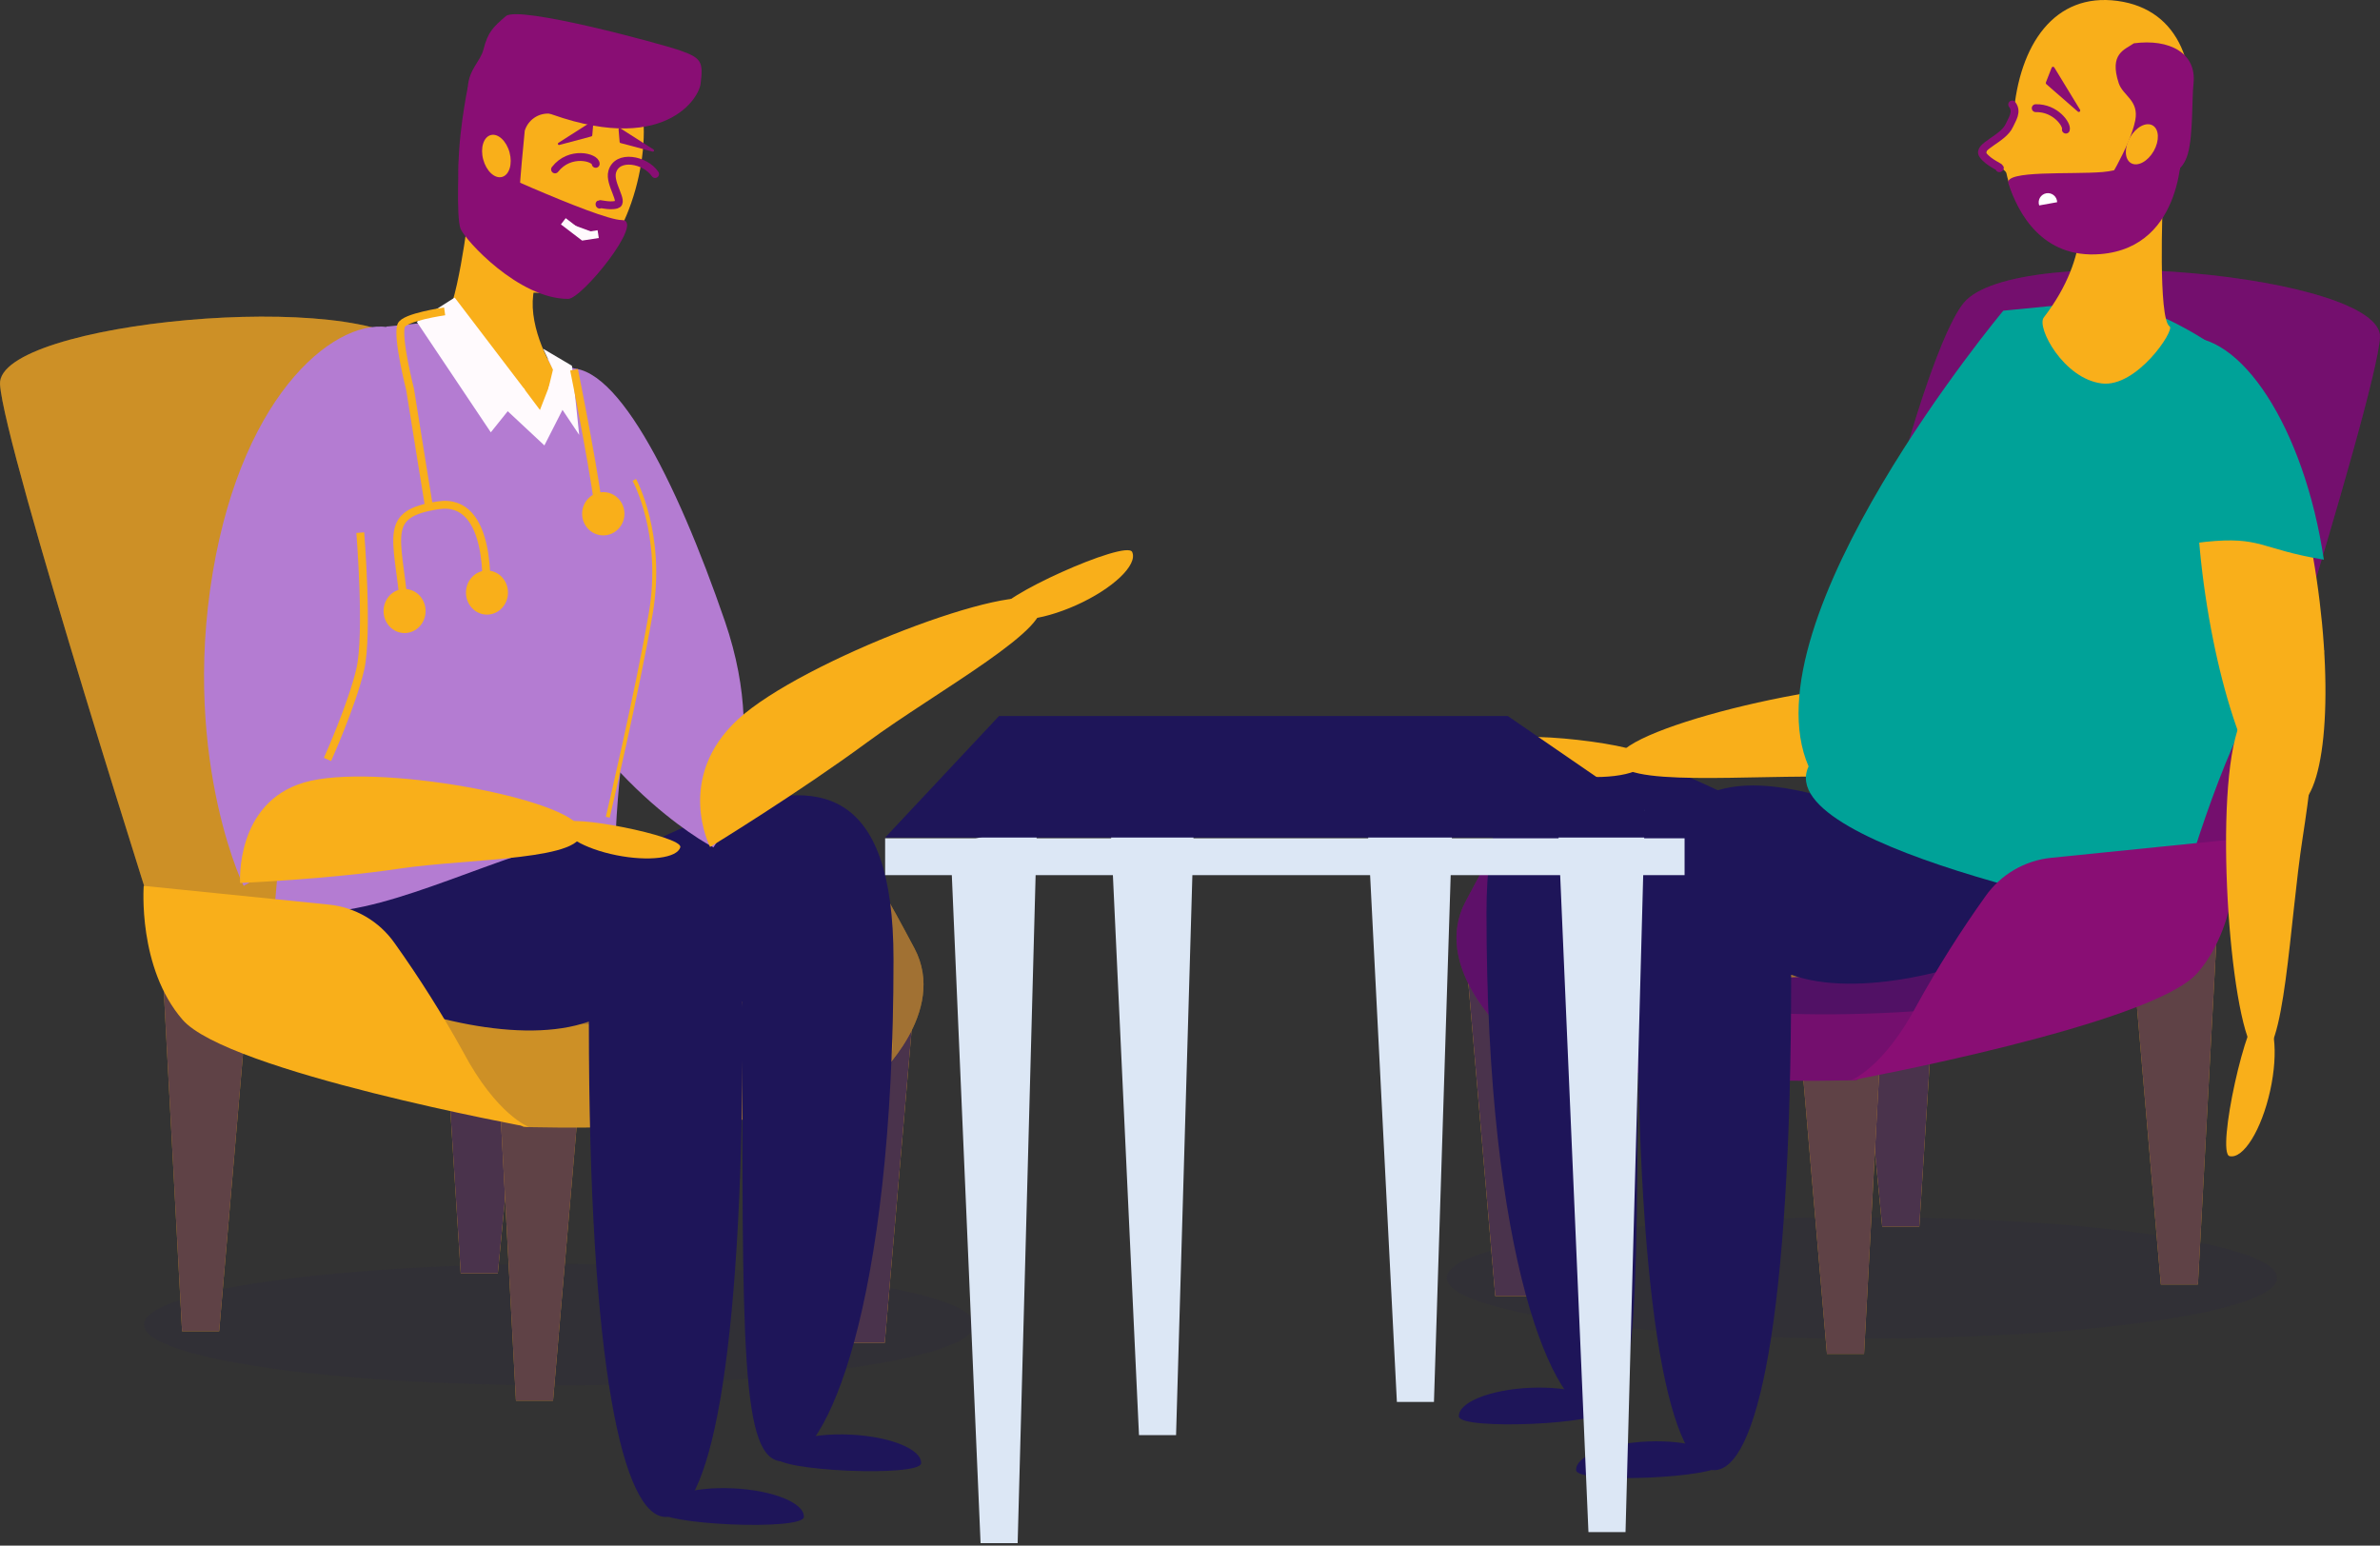 <svg width="445" height="289" viewBox="0 0 445 289" fill="none" xmlns="http://www.w3.org/2000/svg">
<rect x="0" y="0" width="445" height="289" fill="#333333" stroke="none"/>
<g clip-path="url(#clip0_1267_16367)">
<path opacity="0.1" d="M348.138 250.281C391.015 250.281 425.774 245.205 425.774 238.942C425.774 232.68 391.015 227.603 348.138 227.603C305.261 227.603 270.502 232.68 270.502 238.942C270.502 245.205 305.261 250.281 348.138 250.281Z" fill="#1E1559"/>
<path d="M346.276 171.09L351.925 229.352H358.858L362.841 166.758L346.276 171.09Z" fill="#F9AF1A"/>
<path opacity="0.8" d="M346.276 171.09L351.925 229.352H358.858L362.841 166.758L346.276 171.09Z" fill="#1E1559"/>
<path d="M335.984 187.901L341.596 253.15H348.528L352.16 185.587L335.984 187.901Z" fill="#F9AF1A"/>
<path d="M273.966 177.084L279.578 242.333H286.51L290.142 174.77L273.966 177.084Z" fill="#F9AF1A"/>
<path d="M398.413 174.921L404.025 240.171H410.957L414.589 172.608L398.413 174.921Z" fill="#F9AF1A"/>
<path opacity="0.7" d="M335.984 187.901L341.596 253.15H348.528L352.16 185.587L335.984 187.901Z" fill="#1E1559"/>
<path opacity="0.8" d="M273.966 177.084L279.578 242.333H286.51L290.142 174.77L273.966 177.084Z" fill="#1E1559"/>
<path opacity="0.7" d="M398.413 174.921L404.025 240.171H410.957L414.589 172.608L398.413 174.921Z" fill="#1E1559"/>
<path d="M367.192 56.607C376.918 44.937 445.641 51.421 444.995 63.091C444.35 74.762 413.874 170.074 413.874 170.074C413.874 170.074 358.763 189.524 346.444 176.557C334.124 163.59 357.467 68.279 367.192 56.607Z" fill="#890E74"/>
<path d="M288.317 152.724C286.61 152.783 284.946 153.276 283.482 154.157C282.018 155.038 280.803 156.277 279.952 157.758C278.551 160.198 276.604 163.701 274.022 168.574C267.692 180.517 281.096 192.747 281.096 192.747C281.096 192.747 343.597 186.523 343.066 173.664C342.708 164.974 343.434 150.777 343.434 150.777L288.317 152.724Z" fill="#890E74"/>
<path d="M342.708 164.973L287.03 163.116C287.03 163.116 307.778 187.105 326.58 189.05C345.383 190.995 397.555 188.715 399.996 175.915C402.438 163.115 342.708 164.973 342.708 164.973Z" fill="#F9AF1A"/>
<path d="M284.151 173.775C284.151 173.775 299.954 184.133 333.02 182.838C366.086 181.543 369.373 176.08 369.373 176.08C369.373 176.08 367.728 185.261 363.77 190.057C359.811 194.852 347.095 201.963 347.095 201.963C347.095 201.963 305.184 203.311 287.03 196.828C268.876 190.344 284.151 173.775 284.151 173.775Z" fill="#890E74"/>
<path opacity="0.2" d="M367.192 56.608C376.918 44.937 445.641 51.421 444.995 63.091C444.35 74.762 413.874 170.074 413.874 170.074C413.874 170.074 358.763 189.524 346.444 176.557C334.124 163.59 357.467 68.279 367.192 56.608Z" fill="#1E1559"/>
<path opacity="0.4" d="M343 164.951C342.4 161.473 343.289 150.681 343.289 150.681L288.306 152.715C286.601 152.777 284.941 153.271 283.48 154.152C282.02 155.032 280.807 156.27 279.957 157.749C278.556 160.19 276.607 163.695 274.022 168.574C267.692 180.516 281.096 192.747 281.096 192.747C281.096 192.747 298.312 189.735 314.756 185.358C318.452 187.27 322.454 188.52 326.582 189.05C345.386 190.995 397.556 188.715 399.998 175.915C402.441 163.115 347.067 164.951 343 164.951Z" fill="#1E1559"/>
<path opacity="0.2" d="M284.156 173.759C284.156 173.759 299.954 184.134 333.02 182.838C366.086 181.541 369.373 176.08 369.373 176.08C369.373 176.08 367.728 185.261 363.77 190.057C359.811 194.852 347.095 201.963 347.095 201.963C347.095 201.963 305.184 203.311 287.03 196.828C268.876 190.344 284.156 173.759 284.156 173.759Z" fill="#1E1559"/>
<path d="M306.199 178.508C306.199 243.607 306.566 264.504 298.577 264.504C290.589 264.504 277.937 235.759 277.937 170.66C277.937 105.562 334.991 164.177 363.52 164.177C392.049 164.177 344.073 188.403 306.199 178.508Z" fill="#1E1559"/>
<path d="M308.066 269.53C315.563 269.205 321.734 271.073 321.849 273.71C321.963 276.348 294.811 277.524 294.696 274.886C294.582 272.248 300.567 269.858 308.066 269.53Z" fill="#1E1559"/>
<path d="M286.146 259.487C293.643 259.162 299.815 261.034 299.928 263.669C300.042 266.303 272.891 267.481 272.776 264.844C272.661 262.207 278.647 259.813 286.146 259.487Z" fill="#1E1559"/>
<path d="M334.897 182.261C334.897 247.359 328.458 274.886 320.513 274.886C312.568 274.886 306.129 247.362 306.129 182.261C306.129 117.159 357.081 161.789 385.439 161.789C413.797 161.789 359.848 191.133 334.897 182.261Z" fill="#1E1559"/>
<path d="M361.361 128.1C345.361 125.784 303.406 136.029 302.582 141.745C301.757 147.461 327.929 144.74 343.772 145.286C359.931 145.842 379.167 144.84 379.167 144.84C379.167 144.84 377.36 130.415 361.361 128.1Z" fill="#F9AF1A"/>
<path d="M294.231 145.055C286.772 144.219 280.964 141.418 281.257 138.797C281.55 136.176 308.56 139.203 308.266 141.823C307.972 144.443 301.688 145.89 294.231 145.055Z" fill="#F9AF1A"/>
<path d="M374.566 58.091L396.002 55.99C396.002 55.99 418.841 62.855 425.001 77.004C433.232 95.906 424.961 124.333 420.378 133.323C412.365 149.042 406.26 172.713 406.26 172.713C406.26 172.713 330.811 159.005 338.16 143.306C326.294 115.963 374.566 58.091 374.566 58.091Z" fill="#00A298"/>
<path d="M428.842 150.953C434.584 150.103 436.512 130.987 433.149 108.257C429.786 85.526 422.405 67.787 416.663 68.637C410.921 69.487 408.993 88.602 412.356 111.333C415.719 134.064 423.1 151.802 428.842 150.953Z" fill="#F9AF1A"/>
<path d="M378.544 108.367C388.187 85.476 389.683 64.255 381.884 60.969C374.085 57.684 359.945 73.577 350.301 96.469C340.657 119.36 339.162 140.581 346.961 143.867C354.76 147.152 368.9 131.258 378.544 108.367Z" fill="#00A298"/>
<path d="M434.501 104.649C422.482 102.654 422.847 100.216 412.318 101.32C402.498 102.349 401.137 105.883 394.009 110.64C390.374 86.067 396.49 64.804 407.672 63.152C418.853 61.5 430.865 80.077 434.501 104.649Z" fill="#00A298"/>
<path d="M405.668 61.033C403.474 59.66 404.38 37.945 404.38 37.945L396.918 38.965L388.648 37.849C388.648 37.849 391.348 47.385 382.131 59.371C380.731 61.192 385.828 70.817 392.977 71.697C399.546 72.506 406.708 61.685 405.668 61.033Z" fill="#F9AF1A"/>
<path d="M395.916 0.17C384.134 -1.42 377.524 8.32 376.474 21.619C376.245 24.517 371.012 26.485 371.358 29.13C371.477 30.037 374.966 31.524 375.148 32.387C376.844 40.411 383.216 46.602 389.533 47.454C398.507 48.666 406.492 38.946 408.974 26.005C411.487 12.906 407.697 1.762 395.916 0.17Z" fill="#F9AF1A"/>
<path d="M376.226 19.539C377.278 20.888 376.212 22.296 375.719 23.412C374.544 26.065 369.622 27.36 370.74 28.953C371.858 30.547 374.476 31.385 373.825 31.451" stroke="#890E74" stroke-width="1.469" stroke-linecap="round" stroke-linejoin="round"/>
<path d="M380.626 20.227C384.324 20.133 386.553 23.323 386.265 24.235" stroke="#890E74" stroke-width="1.469" stroke-linecap="round" stroke-linejoin="round"/>
<path d="M388.493 20.861L382.601 15.728C382.559 15.691 382.529 15.641 382.516 15.586C382.502 15.531 382.507 15.473 382.527 15.421L383.607 12.655C383.626 12.607 383.657 12.566 383.698 12.535C383.74 12.504 383.788 12.485 383.839 12.481C383.89 12.476 383.942 12.486 383.988 12.509C384.033 12.532 384.072 12.568 384.098 12.611L388.911 20.511C388.948 20.567 388.962 20.635 388.953 20.701C388.943 20.767 388.909 20.828 388.857 20.871C388.806 20.914 388.741 20.937 388.673 20.935C388.606 20.933 388.542 20.907 388.493 20.861Z" fill="#890E74"/>
<path d="M393.127 32.169C398.999 31.688 407.914 27.056 407.914 27.056C407.914 27.056 408.655 46.207 392.749 47.511C381.81 48.408 377.283 39.764 375.523 34.28C374.725 31.79 387.255 32.65 393.127 32.169Z" fill="#890E74"/>
<path d="M398.982 8.097C397.276 9.299 394.322 9.999 396.146 15.541C396.932 17.929 399.985 18.743 399.231 22.542C398.235 27.56 393.197 35.402 393.197 35.402L405.831 32.39C405.831 32.39 408.072 32.24 409.067 28.772C410.063 25.304 409.813 18.519 410.129 15.646C410.76 9.901 405.619 7.21 398.982 8.097Z" fill="#890E74"/>
<path d="M398.253 25.716C397.143 27.666 397.238 29.812 398.464 30.51C399.69 31.208 401.584 30.192 402.694 28.242C403.804 26.291 403.709 24.144 402.483 23.447C401.257 22.749 399.362 23.765 398.253 25.716Z" fill="#F9AF1A"/>
<path d="M383.515 160.394C381.072 160.64 378.711 161.409 376.592 162.648C374.473 163.888 372.645 165.568 371.233 167.577C366.58 174.093 362.306 180.872 358.432 187.879C352.103 199.822 346.032 202.017 346.032 202.017C346.032 202.017 402.439 191.643 410.868 181.918C419.297 172.193 418.13 156.888 418.13 156.888L383.515 160.394Z" fill="#890E74"/>
<path d="M384.633 37.808C384.628 37.558 384.57 37.312 384.461 37.087C384.352 36.862 384.195 36.663 384.002 36.505C383.809 36.346 383.584 36.232 383.342 36.169C383.1 36.106 382.847 36.096 382.601 36.141C382.355 36.185 382.122 36.282 381.917 36.425C381.713 36.569 381.542 36.755 381.416 36.971C381.29 37.187 381.213 37.428 381.19 37.677C381.166 37.925 381.197 38.176 381.28 38.412L384.633 37.808Z" fill="white"/>
<path d="M417.923 138.053C413.942 153.722 417.55 195.964 422.368 197.188C427.187 198.413 428.098 172.317 430.534 156.678C433.02 140.73 434.548 121.621 434.548 121.621C434.548 121.621 421.904 122.386 417.923 138.053Z" fill="#F9AF1A"/>
<path d="M424.465 203.936C422.849 211.265 419.456 216.747 416.881 216.181C414.306 215.614 420.149 189.071 422.724 189.638C425.3 190.205 426.079 196.609 424.465 203.936Z" fill="#F9AF1A"/>
<path opacity="0.1" d="M104.561 259.032C147.438 259.032 182.197 253.955 182.197 247.693C182.197 241.43 147.438 236.354 104.561 236.354C61.684 236.354 26.925 241.43 26.925 247.693C26.925 253.955 61.684 259.032 104.561 259.032Z" fill="#1E1559"/>
<path d="M98.727 179.843L93.078 238.105H86.145L82.159 175.509L98.727 179.843Z" fill="#F9AF1A"/>
<path opacity="0.8" d="M98.727 179.843L93.078 238.105H86.145L82.159 175.509L98.727 179.843Z" fill="#1E1559"/>
<path d="M109.017 196.652L103.405 261.901H96.472L92.841 194.338L109.017 196.652Z" fill="#F9AF1A"/>
<path d="M171.035 185.834L165.423 251.083H158.49L154.859 183.52L171.035 185.834Z" fill="#F9AF1A"/>
<path d="M46.588 183.671L40.976 248.92H34.043L30.412 181.357L46.588 183.671Z" fill="#F9AF1A"/>
<path opacity="0.7" d="M109.017 196.652L103.405 261.901H96.472L92.841 194.338L109.017 196.652Z" fill="#1E1559"/>
<path opacity="0.8" d="M171.035 185.834L165.423 251.083H158.49L154.859 183.52L171.035 185.834Z" fill="#1E1559"/>
<path opacity="0.7" d="M46.588 183.671L40.976 248.92H34.043L30.412 181.357L46.588 183.671Z" fill="#1E1559"/>
<path d="M77.808 65.359C68.082 53.688 -0.641 60.172 0.005 71.842C0.65 83.513 31.125 178.822 31.125 178.822C31.125 178.822 86.237 198.273 98.556 185.305C110.876 172.338 87.533 77.029 77.808 65.359Z" fill="#F9AF1A"/>
<path opacity="0.2" d="M77.808 65.359C68.082 53.688 -0.641 60.172 0.005 71.842C0.65 83.513 31.125 178.822 31.125 178.822C31.125 178.822 86.237 198.273 98.556 185.305C110.876 172.338 87.533 77.029 77.808 65.359Z" fill="#1E1559"/>
<path d="M156.683 161.475C158.39 161.534 160.054 162.027 161.518 162.908C162.982 163.789 164.197 165.028 165.048 166.509C166.448 168.949 168.396 172.452 170.978 177.325C177.307 189.267 163.903 201.498 163.903 201.498C163.903 201.498 101.403 195.274 101.933 182.415C102.291 173.725 101.566 159.528 101.566 159.528L156.683 161.475Z" fill="#F9AF1A"/>
<path d="M102.292 173.725L157.97 171.866C157.97 171.866 137.223 195.856 118.421 197.801C99.618 199.746 47.446 197.466 45.004 184.666C42.562 171.866 102.292 173.725 102.292 173.725Z" fill="#F9AF1A"/>
<path opacity="0.4" d="M102.001 173.702C102.6 170.224 101.711 159.432 101.711 159.432L156.694 161.466C158.399 161.528 160.059 162.022 161.52 162.903C162.981 163.783 164.193 165.021 165.043 166.5C166.444 168.94 168.393 172.446 170.979 177.325C177.308 189.267 163.904 201.498 163.904 201.498C163.904 201.498 146.688 198.486 130.245 194.11C126.549 196.021 122.546 197.27 118.419 197.801C99.615 199.746 47.445 197.466 45.003 184.666C42.562 171.867 97.934 173.702 102.001 173.702Z" fill="#1E1559"/>
<path d="M160.85 182.527C160.85 182.527 145.047 192.884 111.98 191.589C78.913 190.294 75.627 184.831 75.627 184.831C75.627 184.831 77.272 194.013 81.231 198.808C85.191 203.603 97.905 210.715 97.905 210.715C97.905 210.715 139.817 212.062 157.971 205.579C176.125 199.096 160.85 182.527 160.85 182.527Z" fill="#F9AF1A"/>
<path opacity="0.2" d="M160.845 182.51C160.845 182.51 145.047 192.885 111.98 191.589C78.913 190.292 75.627 184.831 75.627 184.831C75.627 184.831 77.272 194.013 81.231 198.808C85.191 203.603 97.905 210.715 97.905 210.715C97.905 210.715 139.817 212.062 157.971 205.579C176.125 199.096 160.845 182.51 160.845 182.51Z" fill="#1E1559"/>
<path d="M138.802 187.262C138.802 252.359 138.431 273.257 146.423 273.257C154.416 273.257 167.064 244.512 167.064 179.414C167.064 114.316 110.011 172.931 81.481 172.931C52.952 172.931 100.931 197.154 138.802 187.262Z" fill="#1E1559"/>
<path d="M136.935 278.284C129.437 277.957 123.266 279.826 123.151 282.464C123.037 285.101 150.19 286.277 150.304 283.639C150.418 281.001 144.433 278.609 136.935 278.284Z" fill="#1E1559"/>
<path d="M158.855 268.239C151.357 267.913 145.186 269.781 145.072 272.419C144.957 275.057 172.11 276.232 172.224 273.594C172.338 270.956 166.353 268.564 158.855 268.239Z" fill="#1E1559"/>
<path d="M107.762 69.039L82.7 60.027L72.302 61.056L55.035 93.904C55.035 93.904 51.773 103.889 53.404 119.293C55.035 134.697 50.753 175.756 50.753 175.756C50.753 175.756 115.919 190.953 115.132 175.795C113.179 138.193 122.948 108.339 122.948 108.339L107.762 69.039Z" fill="#B47CD2"/>
<path d="M71.676 125.38C64.013 156.592 45.589 165.619 45.589 165.619C46.358 167.588 33.763 142.789 39.786 107.003C45.582 72.569 63.534 58.917 73.364 61.331C83.193 63.745 79.34 94.167 71.676 125.38Z" fill="#B47CD2"/>
<path d="M135.522 116.112C144.596 142.482 133.428 158.401 133.428 158.401C135.067 159.425 111.957 148.032 99.198 119.207C86.925 91.475 95.379 72.471 104.952 69.177C114.525 65.884 126.448 89.741 135.522 116.112Z" fill="#B47CD2"/>
<path d="M82.774 59.907C85.307 59.022 87.628 39.939 87.628 39.939L97.947 43.182L104.733 44.284C104.733 44.284 99.845 49.831 99.604 56.298C99.362 62.765 103.767 70.151 104.952 70.993C105.918 71.68 103.673 78.519 96.578 77.261C90.06 76.109 81.574 60.326 82.774 59.907Z" fill="#F9AF1A"/>
<path d="M106.69 6.147C118.764 8.113 122.351 19.683 119.397 33.087C116.481 46.328 107.995 56.103 98.796 54.604C89.598 53.106 84.652 41.145 86.089 27.664C87.542 14.014 94.614 4.18 106.69 6.147Z" fill="#F9AF1A"/>
<path d="M94.587 3.015C92.207 5.049 91.195 6.055 90.411 9.201C89.841 11.49 87.708 12.868 87.462 16.302C87.306 18.784 87.673 21.271 88.538 23.602C88.538 23.602 94.126 17.652 98.938 19.722C123.097 30.104 130.614 18.807 131 15.642C131.487 11.645 131.22 10.86 127.254 9.472C123.393 8.119 96.964 0.982 94.587 3.015Z" fill="#890E74"/>
<path d="M122.488 32.54C120.648 29.822 115.363 28.82 114.461 32.149C113.857 34.377 116.771 37.83 115.283 38.258C113.794 38.685 111.757 37.891 112.124 38.258" stroke="#890E74" stroke-width="1.469" stroke-linecap="round" stroke-linejoin="round"/>
<path d="M103.776 31.676C106.546 28.1 111.385 29.421 111.385 30.638" stroke="#890E74" stroke-width="1.469" stroke-linecap="round" stroke-linejoin="round"/>
<path d="M104.571 27.109L110.581 25.502C110.624 25.491 110.663 25.466 110.692 25.431C110.721 25.397 110.738 25.354 110.742 25.309L110.938 22.954C110.941 22.913 110.933 22.873 110.914 22.837C110.895 22.801 110.867 22.771 110.833 22.75C110.798 22.729 110.758 22.718 110.717 22.718C110.677 22.718 110.637 22.73 110.603 22.751L104.397 26.713C104.355 26.742 104.325 26.785 104.311 26.834C104.297 26.883 104.301 26.936 104.321 26.983C104.342 27.029 104.378 27.068 104.424 27.091C104.469 27.114 104.522 27.12 104.571 27.109Z" fill="#890E74"/>
<path d="M122.025 28.352L116.016 26.745C115.973 26.734 115.934 26.709 115.905 26.674C115.876 26.64 115.859 26.597 115.855 26.552L115.658 24.196C115.656 24.156 115.664 24.116 115.683 24.08C115.701 24.044 115.73 24.013 115.764 23.992C115.799 23.971 115.839 23.96 115.879 23.961C115.92 23.961 115.96 23.972 115.994 23.994L122.2 27.956C122.242 27.985 122.272 28.028 122.286 28.077C122.3 28.126 122.296 28.179 122.275 28.225C122.255 28.272 122.219 28.31 122.173 28.333C122.127 28.356 122.075 28.363 122.025 28.352Z" fill="#890E74"/>
<path d="M116.275 41.15C111.841 41.15 85.822 29.048 85.822 29.048C85.822 29.048 85.251 40.66 86.115 42.784C86.98 44.908 96.976 55.887 106.23 55.887C108.816 55.89 120.709 41.15 116.275 41.15Z" fill="#890E74"/>
<path d="M110.103 191.012C110.103 256.111 116.543 283.638 124.487 283.638C132.431 283.638 138.872 256.114 138.872 191.012C138.872 125.91 87.919 170.54 59.561 170.54C31.203 170.54 85.152 199.884 110.103 191.012Z" fill="#1E1559"/>
<path d="M90.762 38.793C90.762 38.793 96.623 43.771 97.106 36.136C97.322 32.73 97.73 28.303 98.115 24.446C98.416 23.458 99.045 22.602 99.899 22.021C100.752 21.44 101.779 21.169 102.809 21.253C105.998 21.349 99.04 15.743 99.04 15.743L87.463 16.302C87.463 16.302 85.346 26.534 85.792 33.444" fill="#890E74"/>
<path d="M95.275 28.51C95.856 30.672 95.225 32.721 93.865 33.087C92.506 33.452 90.933 31.995 90.352 29.832C89.771 27.67 90.403 25.621 91.762 25.256C93.121 24.891 94.691 26.348 95.275 28.51Z" fill="#F9AF1A"/>
<path d="M56.912 146.295C69.93 142.493 106.914 149.317 108.605 155.125C110.296 160.933 87.862 160.454 74.669 162.419C61.211 164.424 44.897 165.098 44.897 165.098C44.897 165.098 43.894 150.094 56.912 146.295Z" fill="#F9AF1A"/>
<path d="M115.254 159.911C121.306 161.118 126.652 160.447 127.198 158.411C127.744 156.375 105.832 152 105.286 154.036C104.74 156.072 109.205 158.702 115.254 159.911Z" fill="#F9AF1A"/>
<path d="M137.998 134.488C149.892 123.539 190.297 108.293 194.208 112.542C198.119 116.791 174.985 129.333 162.221 138.733C149.203 148.32 132.766 158.362 132.766 158.362C132.766 158.362 126.105 145.438 137.998 134.488Z" fill="#F9AF1A"/>
<path d="M201.26 113.142C208.103 110.063 212.774 105.617 211.69 103.212C210.606 100.807 185.824 111.959 186.906 114.364C187.988 116.769 194.415 116.222 201.26 113.142Z" fill="#F9AF1A"/>
<path d="M111.846 43.777L109.04 44.213L105.326 41.377" fill="#FFFAFD"/>
<path d="M111.846 43.777L109.04 44.213L105.326 41.377" stroke="#FFFAFD" stroke-width="1.469" stroke-miterlimit="10"/>
<path d="M61.486 169.145C63.929 169.391 66.29 170.16 68.409 171.399C70.528 172.639 72.356 174.32 73.768 176.328C78.42 182.844 82.694 189.623 86.569 196.63C92.898 208.573 98.968 210.768 98.968 210.768C98.968 210.768 42.561 200.394 34.133 190.669C25.704 180.944 26.871 165.639 26.871 165.639L61.486 169.145Z" fill="#F9AF1A"/>
<path d="M85.01 55.636L98.149 72.879L91.767 80.836L77.918 60.163L85.01 55.636Z" fill="#FFFAFD"/>
<path d="M94.136 76.147L101.787 83.288L105.421 76.147L103.062 71.237L100.958 76.657L97.897 72.576L94.136 76.147Z" fill="#FFFAFD"/>
<path d="M101.553 65.208L103.39 69.125L102.532 72.674L108.291 81.311L106.939 68.39L101.553 65.208Z" fill="#FFFAFD"/>
<path d="M67.363 99.595C67.363 99.595 68.896 118.498 67.363 125.139C65.83 131.781 61.232 141.998 61.232 141.998" stroke="#F9AF1A" stroke-width="1.469" stroke-miterlimit="10"/>
<path d="M118.6 89.728C118.6 89.728 124.22 99.945 121.666 114.762C119.111 129.578 113.638 152.804 113.638 152.804" stroke="#F9AF1A" stroke-width="0.735" stroke-miterlimit="10"/>
<path d="M80.307 95.346C80.307 95.346 77.714 79.413 76.676 72.81C76.676 72.81 74.229 63.234 75 60.888C75.523 59.299 83.137 58.22 83.137 58.22" stroke="#F9AF1A" stroke-width="1.469" stroke-miterlimit="10"/>
<path d="M90.878 111.009C90.878 111.009 92.318 92.892 81.936 94.482C71.554 96.071 74.277 100.015 75.591 113.386" stroke="#F9AF1A" stroke-width="1.469" stroke-miterlimit="10"/>
<path d="M75.645 117.637C77.41 117.637 78.841 116.12 78.841 114.25C78.841 112.379 77.41 110.863 75.645 110.863C73.88 110.863 72.45 112.379 72.45 114.25C72.45 116.12 73.88 117.637 75.645 117.637Z" fill="#F9AF1A" stroke="#F9AF1A" stroke-width="1.469" stroke-miterlimit="10"/>
<path d="M91.052 114.188C92.817 114.188 94.247 112.672 94.247 110.801C94.247 108.93 92.817 107.414 91.052 107.414C89.287 107.414 87.857 108.93 87.857 110.801C87.857 112.672 89.287 114.188 91.052 114.188Z" fill="#F9AF1A" stroke="#F9AF1A" stroke-width="1.469" stroke-miterlimit="10"/>
<path d="M107.33 69.139C107.33 69.139 112.08 92.639 112.08 97.205L107.33 69.139Z" fill="#B47CD2"/>
<path d="M107.33 69.139C107.33 69.139 112.08 92.639 112.08 97.205" stroke="#F9AF1A" stroke-width="1.469" stroke-miterlimit="10"/>
<path d="M112.798 99.741C114.781 99.741 116.388 98.094 116.388 96.063C116.388 94.032 114.781 92.385 112.798 92.385C110.816 92.385 109.208 94.032 109.208 96.063C109.208 98.094 110.816 99.741 112.798 99.741Z" fill="#F9AF1A" stroke="#F9AF1A" stroke-width="0.735" stroke-miterlimit="10"/>
<path d="M177.73 158.153L183.342 288.542H190.275L193.906 153.529L177.73 158.153Z" fill="#DCE7F5"/>
<path d="M255.569 151.706L261.181 262.138H268.113L271.745 147.79L255.569 151.706Z" fill="#DCE7F5"/>
<path d="M291.389 156.086L297 286.475H303.933L307.565 151.462L291.389 156.086Z" fill="#DCE7F5"/>
<path d="M207.351 147.927L212.962 268.337H219.895L223.526 143.657L207.351 147.927Z" fill="#DCE7F5"/>
<path d="M314.975 156.745H165.497V163.634H314.975V156.745Z" fill="#DCE7F5"/>
<path d="M314.976 156.608H165.497L186.799 133.876H281.911L314.976 156.608Z" fill="#1E1559"/>
</g>
<defs>
<clipPath id="clip0_1267_16367">
<rect width="445" height="288.542" fill="white"/>
</clipPath>
</defs>
</svg>
